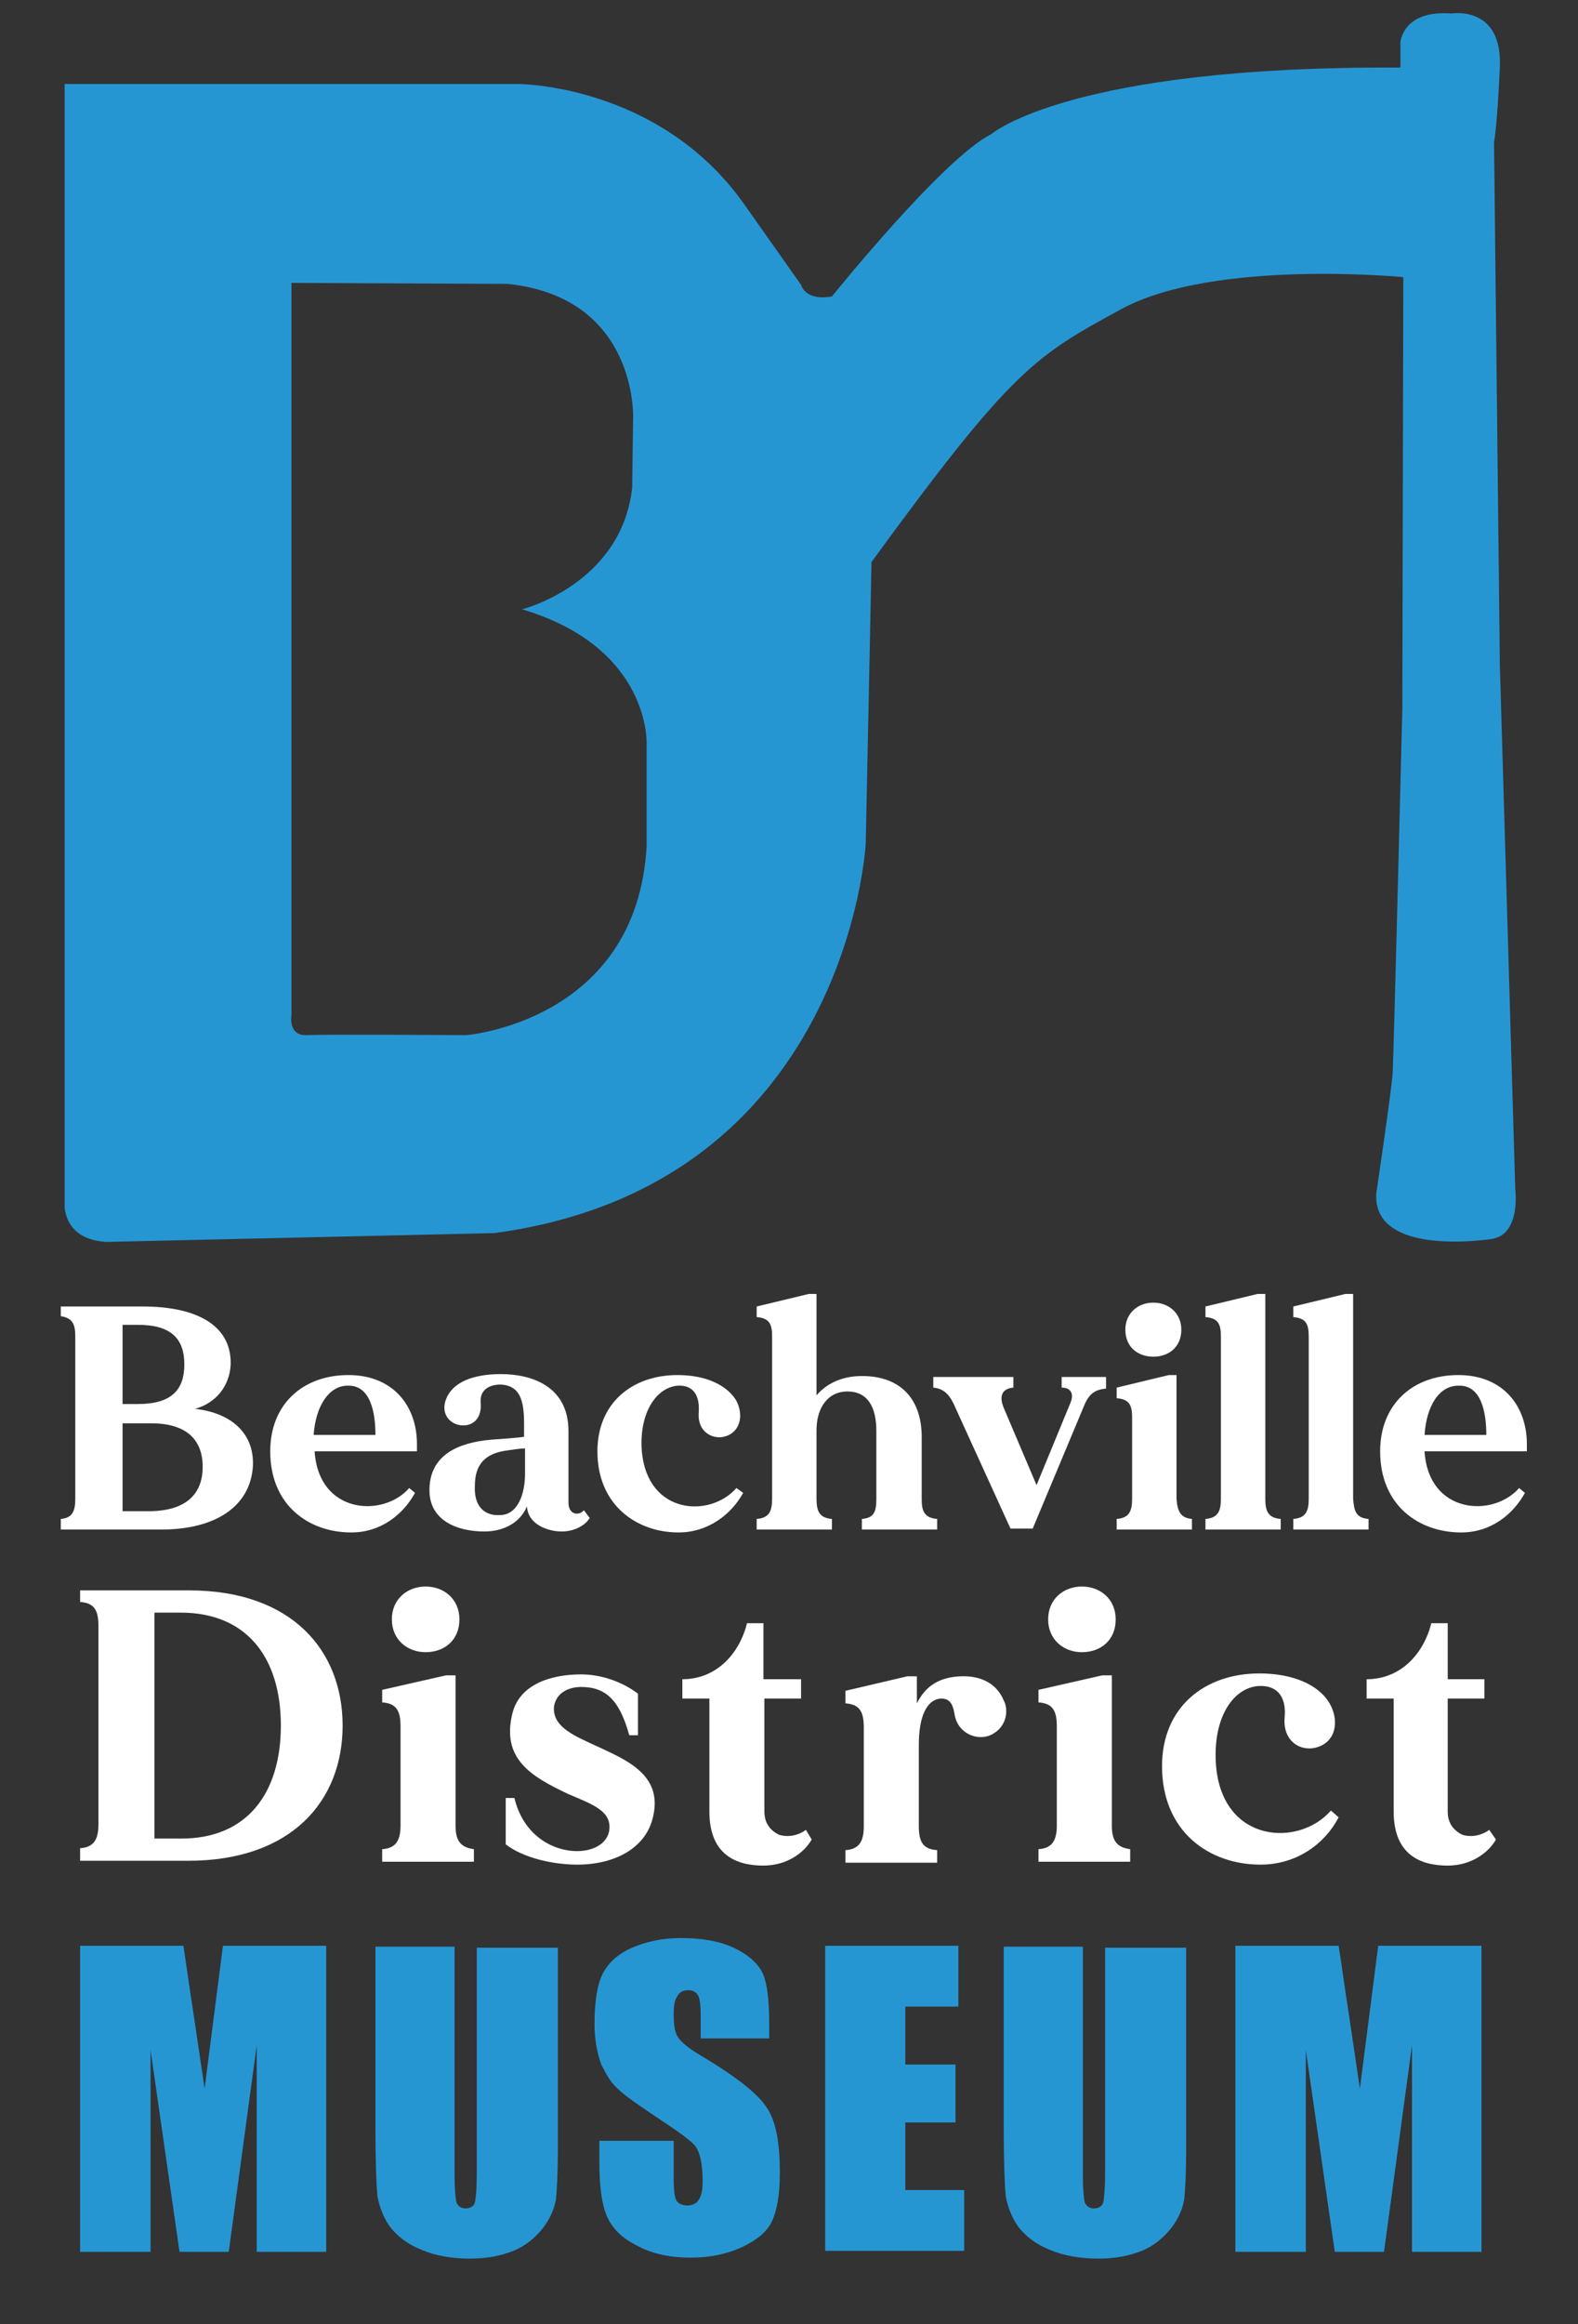 <?xml version="1.0" encoding="utf-8"?>
<!-- Generator: Adobe Illustrator 22.1.0, SVG Export Plug-In . SVG Version: 6.00 Build 0)  -->
<svg version="1.0" id="Layer_1" xmlns="http://www.w3.org/2000/svg" xmlns:xlink="http://www.w3.org/1999/xlink" x="0px" y="0px"
	 viewBox="0 0 163.5 240.7" style="enable-background:new 0 0 163.5 240.7;" xml:space="preserve">
<rect x="0" y="0" width="163.5" height="240.7" fill="#333333" stroke="none"/>
<style type="text/css">
	.st0{fill:#2696D3;}
	.st1{fill:#FFFFFF;}
</style>
<g>
	<path class="st0" d="M157,123.2l-1.6-54.4l-0.6-54.1c0,0,0.3-1.2,0.6-7.7c0.3-6.5-5-5.6-5-5.6c-5.1-0.4-5.3,3-5.3,3v2.6
		c-34.3-0.2-42.4,6.9-42.4,6.9c-5,2.5-16.5,16.8-16.5,16.8c-2.8,0.5-3.2-1.2-3.2-1.2L77,21C68.2,8.7,53.7,8.7,53.7,8.7h-47l0,53.9
		l0,62.5c0.5,3.9,4.9,3.5,4.9,3.5l39.6-0.9c36.6-4.9,38.5-40.3,38.5-40.3l0.6-29.2c14.6-20,16.9-21.3,25.9-26.2
		c9.6-5.2,29.2-3.3,29.2-3.3l-0.1,44.7c0,0-0.9,36-1,37.7c-0.1,1.7-1.7,12.5-1.7,12.5c-0.4,6.7,12,4.7,12,4.7
		C157.6,127.8,157,123.2,157,123.2z M67,77.1v10.5c-1,18.2-18.7,19.6-18.7,19.6s-14.6-0.1-16.5,0c-2,0.1-1.6-2.1-1.6-2.1V29.3
		l22.4,0.1c13.5,1.4,13,13.9,13,13.9l-0.1,7.2c-1.1,10-11.4,12.6-11.4,12.6C67.5,67.1,67,77.1,67,77.1z"/>
	<g>
		<path class="st1" d="M26.2,151.9c-0.3,4.2-4,6.5-9.5,6.5H6.3v-1.1c1.2-0.1,1.5-0.8,1.5-2.1v-16.8c0-1.3-0.3-1.9-1.5-2.1v-1h8.5
			c5.5,0,9.2,1.9,9.1,6c-0.1,2.2-1.5,4-3.7,4.6C23.9,146.3,26.4,148.4,26.2,151.9z M14.3,137.2h-1.6v8.2h1.6c3.5,0,4.8-1.5,4.8-4.1
			C19.1,138.7,17.8,137.2,14.3,137.2z M21,151.9c0-2.9-1.8-4.5-5.3-4.5h-3v9.1h3C19.2,156.4,21,154.8,21,151.9z"/>
		<path class="st1" d="M43.2,150.3H32.6c0.4,6.5,7.1,6.9,9.8,3.8l0.6,0.5c-1.2,2.2-3.5,4.1-6.6,4.1c-4.4,0-8.4-2.8-8.4-8.4
			c0-4.9,3.4-7.9,8.1-7.9c4.7,0,7.2,3.3,7.1,7.4V150.3z M32.5,148.6h6.4c0-2.3-0.5-5.2-2.9-5.1C34.1,143.5,32.7,145.6,32.5,148.6z"
			/>
		<path class="st1" d="M61.1,157.2c-0.4,0.7-1.5,1.4-2.9,1.4c-1.4,0-3.5-0.7-3.6-2.6c-0.8,1.9-2.7,2.6-4.4,2.6
			c-2.8,0-5.6-1.1-5.7-4.1c-0.1-3.9,3.1-5.1,6.3-5.4c1.5-0.1,2.7-0.2,3.5-0.3v-1.4c0-2.5-0.5-3.8-2.2-4c-1-0.1-2.4,0.3-2.3,1.8
			c0.2,2.1-1.3,2.7-2.5,2.3c-1.1-0.4-1.6-1.5-1-2.8c0.9-1.9,3.4-2.4,5.6-2.4c3.1,0,7,1.2,7,5.9v7.4c0,1.3,1.1,1.4,1.6,0.8
			L61.1,157.2z M54.4,152.6V150c-0.5,0-1.1,0.1-1.8,0.2c-2.4,0.3-3.4,1.5-3.4,3.7c-0.1,2.2,1.1,3.1,2.6,3
			C53.6,156.9,54.4,154.8,54.4,152.6z"/>
		<path class="st1" d="M77,154.6c-1.2,2.2-3.6,4.1-6.7,4.1c-4.3,0-8.4-2.8-8.4-8.4c0-5,3.6-7.9,8.3-7.9c2.9,0,5,1,6,2.5
			c0.8,1.3,0.7,3.2-0.9,3.8c-1.3,0.5-3.1-0.3-2.9-2.5c0.1-1.6-0.5-2.8-2.2-2.7c-2.2,0.2-4,2.8-3.7,6.8c0.6,6.6,7.1,6.9,9.8,3.8
			L77,154.6z"/>
		<path class="st1" d="M97.1,157.3v1.1h-7.8v-1.1c1.3-0.1,1.5-0.8,1.5-2.1v-7c0-2.5-0.9-4.1-3-4.1c-2.1,0-3.2,1.8-3.2,4v7.1
			c0,1.3,0.3,2,1.6,2.1v1.1h-7.8v-1.1c1.3-0.1,1.6-0.8,1.6-2.1v-16.8c0-1.3-0.3-1.9-1.6-2v-1.1l5.4-1.3h0.8v10.5
			c1.2-1.4,2.9-2,4.7-2c4.3,0,6.2,2.7,6.2,6.3v6.5C95.5,156.5,95.8,157.2,97.1,157.3z"/>
		<path class="st1" d="M114.6,142.7v1.1c-1.1,0.1-1.7,0.5-2.2,1.6l-5.4,12.9h-2.3L99,145.8c-0.5-1.2-1.1-2-2.3-2.1v-1.1h8.3v1.1
			c-1.2,0.1-1.5,0.9-1,2.1l3.4,8l3.5-8.5c0.4-0.9,0.1-1.6-0.9-1.6v-1.1H114.6z"/>
		<path class="st1" d="M123.5,157.3v1.1h-7.8v-1.1c1.3-0.1,1.6-0.8,1.6-2.1v-8.4c0-1.3-0.3-1.9-1.6-2v-1.1l5.4-1.3h0.8v12.8
			C122,156.5,122.3,157.2,123.5,157.3z M116.6,137.7c0-1.7,1.3-2.8,2.9-2.8c1.6,0,2.9,1.1,2.9,2.8c0,1.8-1.3,2.8-2.9,2.8
			C117.9,140.5,116.6,139.5,116.6,137.7z"/>
		<path class="st1" d="M132.7,157.3v1.1h-7.8v-1.1c1.3-0.1,1.6-0.8,1.6-2.1v-16.8c0-1.3-0.3-1.9-1.6-2v-1.1l5.4-1.3h0.8v21.2
			C131.1,156.5,131.4,157.2,132.7,157.3z"/>
		<path class="st1" d="M141.8,157.3v1.1H134v-1.1c1.3-0.1,1.6-0.8,1.6-2.1v-16.8c0-1.3-0.3-1.9-1.6-2v-1.1l5.4-1.3h0.8v21.2
			C140.3,156.5,140.5,157.2,141.8,157.3z"/>
		<path class="st1" d="M158.2,150.3h-10.6c0.4,6.5,7.1,6.9,9.8,3.8l0.6,0.5c-1.2,2.2-3.5,4.1-6.6,4.1c-4.4,0-8.4-2.8-8.4-8.4
			c0-4.9,3.4-7.9,8.1-7.9c4.7,0,7.2,3.3,7.1,7.4V150.3z M147.6,148.6h6.4c0-2.3-0.5-5.2-2.9-5.1
			C149.1,143.5,147.8,145.6,147.6,148.6z"/>
	</g>
	<g>
		<path class="st1" d="M35.5,178.7c0,7.8-5.3,14-16,14H8.3v-1.3c1.5-0.1,1.9-1,1.9-2.5v-20.5c0-1.6-0.4-2.4-1.9-2.5v-1.2h11.3
			C30.2,164.7,35.5,170.9,35.5,178.7z M29.1,178.7c0-7-3.5-11.7-10.4-11.7H16v23.4h2.8C25.6,190.4,29.1,185.7,29.1,178.7z"/>
		<path class="st1" d="M49.1,191.5v1.3h-9.5v-1.3c1.5-0.1,1.9-1,1.9-2.5v-10.2c0-1.6-0.4-2.4-1.9-2.5v-1.3l6.6-1.5h1v15.5
			C47.2,190.5,47.6,191.3,49.1,191.5z M40.6,167.7c0-2.1,1.6-3.4,3.5-3.4s3.5,1.3,3.5,3.4c0,2.2-1.6,3.4-3.5,3.4
			S40.6,169.8,40.6,167.7z"/>
		<path class="st1" d="M62.2,181c3,1.4,6.6,3,5.4,7.4c-0.8,3-3.9,4.7-7.8,4.7c-2.5,0-5.6-0.7-7.4-2.1v-4.8h0.9
			c0.9,3.8,3.9,5.5,6.5,5.5c1.6,0,3-0.7,3.3-2c0.4-2.1-1.6-2.8-4.2-3.9c-3.8-1.8-7-3.6-5.8-8.4c0.8-3.1,4.2-4,7.1-4
			c2,0,4.2,0.7,5.9,2l0,4.3h-0.9c-1-3.6-2.4-5-5-5c-1,0-2.5,0.4-2.8,2C57.2,178.9,59.6,179.8,62.2,181z"/>
		<path class="st1" d="M84.1,190.5c-0.8,1.4-2.6,2.7-5,2.7c-2.8,0-5.6-1.1-5.6-5.6v-11.7h-2.8v-2c3.5,0,5.9-2.6,6.7-5.8h1.7v5.8H83
			v2h-3.8v11.7c0,1.3,0.7,2,1.5,2.4c0.9,0.3,2,0.1,2.8-0.5L84.1,190.5z"/>
		<path class="st1" d="M102.6,179.7c-1.4,0.6-3.4-0.2-3.7-2.2c-0.2-1.2-0.6-1.6-1.4-1.6c-1.5,0.1-2.3,1.9-2.3,4.8v8.4
			c0,1.6,0.4,2.4,1.9,2.5v1.3h-9.5v-1.3c1.5-0.1,1.9-1,1.9-2.5v-10.2c0-1.6-0.4-2.4-1.9-2.5v-1.3l6.4-1.5h1v2.8
			c0.9-1.8,2.3-2.7,4.5-2.8c2.2-0.1,3.8,0.8,4.5,2.5C104.5,177,104.4,178.9,102.6,179.7z"/>
		<path class="st1" d="M117.1,191.5v1.3h-9.5v-1.3c1.5-0.1,1.9-1,1.9-2.5v-10.2c0-1.6-0.4-2.4-1.9-2.5v-1.3l6.6-1.5h1v15.5
			C115.2,190.5,115.6,191.3,117.1,191.5z M108.6,167.7c0-2.1,1.6-3.4,3.5-3.4s3.5,1.3,3.5,3.4c0,2.2-1.6,3.4-3.5,3.4
			S108.6,169.8,108.6,167.7z"/>
		<path class="st1" d="M138.7,188.2c-1.4,2.7-4.3,4.9-8.1,4.9c-5.3,0-10.2-3.4-10.2-10.2c0-6.1,4.4-9.6,10.1-9.6
			c3.5,0,6.1,1.2,7.2,3c1,1.6,0.9,3.9-1.1,4.6c-1.6,0.6-3.7-0.4-3.5-3c0.2-2-0.6-3.4-2.7-3.3c-2.7,0.2-4.8,3.4-4.4,8.3
			c0.7,8,8.6,8.4,11.9,4.6L138.7,188.2z"/>
		<path class="st1" d="M155,190.5c-0.8,1.4-2.6,2.7-5,2.7c-2.8,0-5.6-1.1-5.6-5.6v-11.7h-2.8v-2c3.5,0,5.9-2.6,6.7-5.8h1.7v5.8h3.8
			v2H150v11.7c0,1.3,0.7,2,1.5,2.4c0.9,0.3,2,0.1,2.8-0.5L155,190.5z"/>
	</g>
	<g>
		<path class="st0" d="M33.8,201.5v31.7h-7.2l0-21.4l-2.9,21.4h-5.1l-3-20.9l0,20.9H8.3v-31.7H19c0.3,1.9,0.6,4.2,1,6.7l1.2,8.1
			l1.9-14.8H33.8z"/>
		<path class="st0" d="M57.8,201.5v21.2c0,2.4-0.1,4.1-0.2,5.1c-0.2,1-0.6,2-1.4,3s-1.8,1.8-3,2.3c-1.3,0.5-2.7,0.8-4.5,0.8
			c-1.9,0-3.6-0.3-5-0.9c-1.5-0.6-2.5-1.4-3.3-2.4c-0.7-1-1.1-2.1-1.3-3.2c-0.1-1.1-0.2-3.5-0.2-7v-18.8h8.2v23.8
			c0,1.4,0.1,2.3,0.2,2.7c0.2,0.4,0.5,0.6,0.9,0.6c0.5,0,0.9-0.2,1-0.6c0.1-0.4,0.2-1.4,0.2-3v-23.4H57.8z"/>
		<path class="st0" d="M80.3,211.1h-7.7v-2.4c0-1.1-0.1-1.8-0.3-2.1c-0.2-0.3-0.5-0.5-1-0.5c-0.5,0-0.9,0.2-1.1,0.6
			c-0.3,0.4-0.4,1-0.4,1.8c0,1.1,0.1,1.9,0.4,2.4c0.3,0.5,1.1,1.2,2.3,1.9c3.7,2.2,6,4,6.9,5.4c1,1.4,1.4,3.7,1.4,6.8
			c0,2.3-0.3,3.9-0.8,5c-0.5,1.1-1.6,2-3.1,2.7c-1.5,0.7-3.3,1.1-5.3,1.1c-2.2,0-4.1-0.4-5.7-1.3c-1.6-0.8-2.6-1.9-3.1-3.2
			s-0.7-3.1-0.7-5.5v-2.1h7.7v3.9c0,1.2,0.1,2,0.3,2.3s0.6,0.5,1.1,0.5c0.5,0,1-0.2,1.2-0.6c0.3-0.4,0.4-1.1,0.4-1.9
			c0-1.9-0.3-3.1-0.8-3.7c-0.5-0.6-1.8-1.5-3.9-2.9c-2.1-1.4-3.4-2.3-4.1-3c-0.7-0.6-1.2-1.5-1.7-2.5c-0.4-1.1-0.7-2.5-0.7-4.2
			c0-2.4,0.3-4.2,0.9-5.3c0.6-1.1,1.6-2,3-2.6c1.4-0.6,3.1-1,5-1c2.1,0,4,0.3,5.5,1c1.5,0.7,2.5,1.6,3,2.6c0.5,1.1,0.7,2.8,0.7,5.4
			V211.1z"/>
		<path class="st0" d="M85.5,201.5h13.8v6.3h-5.5v6h5.2v6h-5.2v7h6.1v6.3H85.5V201.5z"/>
		<path class="st0" d="M122.9,201.5v21.2c0,2.4-0.1,4.1-0.2,5.1c-0.2,1-0.6,2-1.4,3s-1.8,1.8-3,2.3c-1.3,0.5-2.7,0.8-4.5,0.8
			c-1.9,0-3.6-0.3-5-0.9c-1.5-0.6-2.5-1.4-3.3-2.4c-0.7-1-1.1-2.1-1.3-3.2c-0.1-1.1-0.2-3.5-0.2-7v-18.8h8.2v23.8
			c0,1.4,0.1,2.3,0.2,2.7c0.2,0.4,0.5,0.6,0.9,0.6c0.5,0,0.9-0.2,1-0.6c0.1-0.4,0.2-1.4,0.2-3v-23.4H122.9z"/>
		<path class="st0" d="M153.5,201.5v31.7h-7.2l0-21.4l-2.9,21.4h-5.1l-3-20.9l0,20.9H128v-31.7h10.7c0.3,1.9,0.6,4.2,1,6.7l1.2,8.1
			l1.9-14.8H153.5z"/>
	</g>
</g>
</svg>
